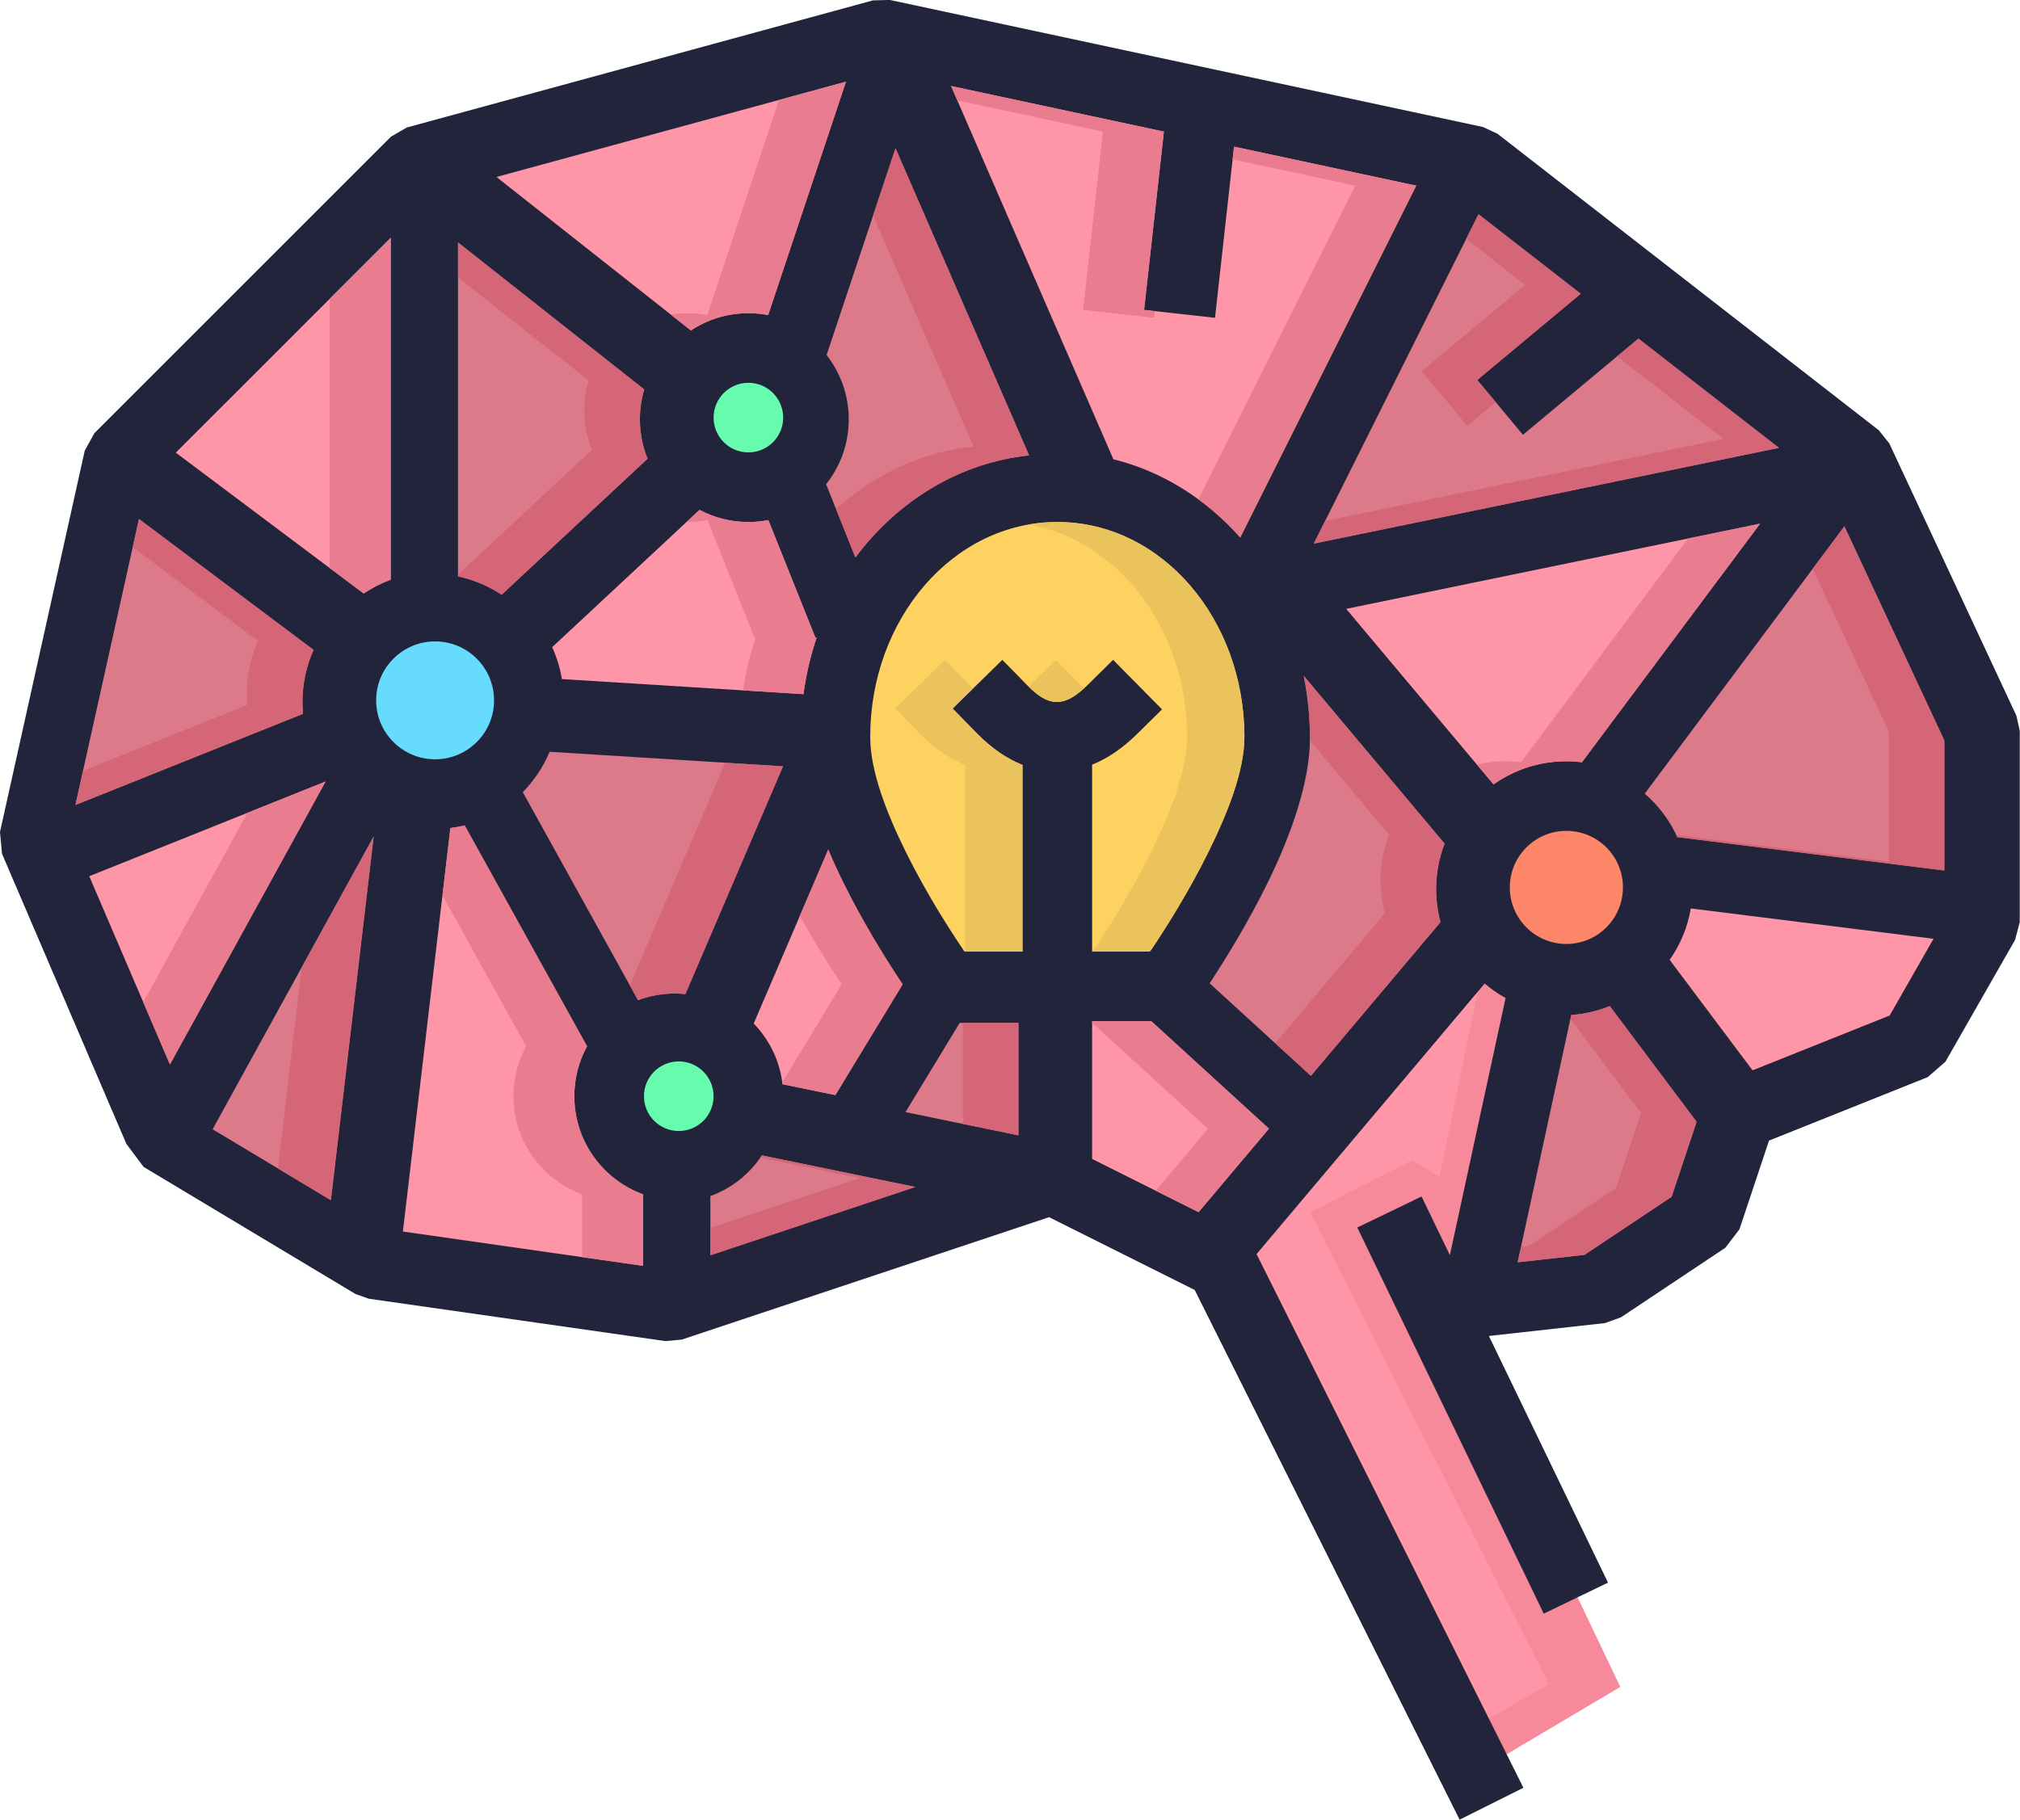 <?xml version="1.0" encoding="UTF-8"?>
<!DOCTYPE svg PUBLIC '-//W3C//DTD SVG 1.0//EN'
          'http://www.w3.org/TR/2001/REC-SVG-20010904/DTD/svg10.dtd'>
<svg clip-rule="evenodd" fill-rule="evenodd" height="217.9" preserveAspectRatio="xMidYMid meet" stroke-linejoin="round" stroke-miterlimit="2" version="1.0" viewBox="12.5 25.0 241.8 217.9" width="241.8" xmlns="http://www.w3.org/2000/svg" xmlns:xlink="http://www.w3.org/1999/xlink" zoomAndPan="magnify"
><g
  ><g
    ><path d="M189.862,175.926l8.228,-32.465l-8.303,-5.804l-31.551,36.528l30.675,63.191l17.546,-10.397l-21.207,-44.472l4.612,-6.581Z" fill="#f68a9b"
    /></g
    ><g
    ><path d="M181.532,163.901l3.278,1.96l4.707,-22.748l-8.303,-5.803l-27.595,35.949l31.954,60.487l12.311,-7.115l-28.553,-56.484l12.201,-6.246Z" fill="#ff96a7"
    /></g
    ><g
    ><path d="M27.62,161.943l-14.879,-34.717l-0.243,-2.609l10.144,-45.652l1.15,-2.094l35.507,-35.507l1.896,-1.1l55.797,-15.218l2.019,-0.055l71.014,15.217l1.727,0.805l45.653,35.507l1.248,1.565l15.217,32.609l0.401,1.806l-0,22.917l-0.563,2.119l-8.333,14.583l-2.122,1.846l-18.994,7.598l-3.541,10.621l-1.682,2.203l-12.5,8.333l-1.898,0.691l-13.911,1.546l14.257,29.532l-7.692,3.714l-22.32,-46.234l7.693,-3.714l3.39,7.024l6.67,-30.791c-0.895,-0.494 -1.734,-1.075 -2.507,-1.732l-27.305,32.396l31.947,63.896l-7.64,3.82l-31.708,-63.417l-17.434,-8.717l-43.974,14.658l-1.954,0.176l-35.508,-5.072l-1.593,-0.566l-25.362,-15.217l-2.067,-2.77Z" fill="#22243c"
    /></g
    ><g
    ><path d="M222.286,153.152l16.412,-6.564l5.249,-9.186l-29.053,-3.632c-0.38,2.261 -1.263,4.351 -2.53,6.153l9.922,13.229Z" fill="#ff96a7"
    /></g
    ><g
    ><path d="M150.322,138.696c1.633,-2.434 4.462,-6.873 6.889,-11.807c2.254,-4.58 4.247,-9.587 4.247,-13.673c0,-14.067 -9.892,-25.716 -22.396,-25.716c-12.503,0 -22.395,11.649 -22.395,25.716c-0,4.157 1.991,9.181 4.245,13.755c2.505,5.08 5.437,9.609 7.038,11.961c0,0 3.08,0 6.946,0l-0,-22.347c-1.886,-0.744 -3.718,-2.004 -5.451,-3.774l-2.915,-2.977l5.954,-5.83l2.915,2.977c1.133,1.157 2.239,2.014 3.505,2.066c1.269,0.053 2.486,-0.749 3.873,-2.117l2.965,-2.927l5.854,5.932l-2.966,2.927c-1.821,1.796 -3.632,2.986 -5.401,3.692l0,22.378c3.554,0 6.441,-0 6.877,-0l0.216,-0.236Z" fill="#fdd261"
    /></g
    ><g
    ><path d="M128.031,138.932l0,-22.347c-1.886,-0.744 -3.718,-2.004 -5.451,-3.774l-2.915,-2.977l5.954,-5.83l2.915,2.977c0.152,0.154 0.303,0.304 0.453,0.446l-2.457,2.407l2.915,2.977c1.733,1.77 3.565,3.03 5.451,3.774l-0,22.347l-6.865,0Zm7.594,-31.725c0.095,-0.089 0.19,-0.182 0.287,-0.277l2.966,-2.927l3.376,3.422c-1.175,1.063 -2.243,1.668 -3.35,1.622c-1.182,-0.048 -2.224,-0.799 -3.279,-1.84Zm7.617,31.725l0.215,-0.236c1.633,-2.434 4.462,-6.873 6.89,-11.807c2.253,-4.58 4.247,-9.587 4.247,-13.673c-0,-12.752 -8.129,-23.517 -18.964,-25.418c1.117,-0.196 2.264,-0.298 3.433,-0.298c12.503,-0 22.395,11.649 22.395,25.716c0,4.086 -1.993,9.093 -4.247,13.673c-2.427,4.934 -5.256,9.373 -6.889,11.807l-0.216,0.236c-0.435,-0 -3.316,-0 -6.864,-0Z" fill="#eac35d"
    /></g
    ><g
    ><path d="M182.027,47.23l-21.062,42.124c-4.087,-4.599 -9.337,-7.913 -15.19,-9.367l-19.431,-44.689l25.478,5.459l-2.372,21.349l8.49,0.944l2.277,-20.494l21.81,4.674Zm-68.261,-12.45l-9.315,27.944c-0.767,-0.147 -1.558,-0.224 -2.368,-0.224c-2.541,-0 -4.906,0.76 -6.88,2.065l-23.275,-18.375l41.838,-11.41Zm-54.495,18.692l-0,40.935c-1.151,0.424 -2.237,0.981 -3.24,1.653l-22.485,-16.864l25.725,-25.724Zm-36.087,76.436l28.289,-11.335l-18.63,33.873l-9.659,-22.538Zm132.789,40.224l-12.744,-6.372l0,-16.494l7.083,-0l14.083,12.873l-8.422,9.993Zm-95.245,2.319l5.684,-48.314c0.581,-0.069 1.153,-0.171 1.713,-0.303l14.645,26.441c-0.969,1.775 -1.52,3.811 -1.52,5.975c-0,5.399 3.431,10.004 8.229,11.75l0,8.559l-28.751,-4.108Zm130.554,-53.533l-17.64,-21.018l49.546,-10.201l-21.325,28.561c-0.611,-0.075 -1.232,-0.114 -1.863,-0.114c-3.246,-0 -6.255,1.026 -8.718,2.772Zm-70.735,23.937l-8.052,13.262l-6.327,-1.303c-0.322,-2.81 -1.577,-5.338 -3.447,-7.265l8.923,-20.822c0.557,1.328 1.161,2.644 1.794,3.928c2.456,4.984 5.292,9.48 7.109,12.2Zm-11.871,-34.743l-28.913,-1.807c-0.224,-1.339 -0.62,-2.62 -1.167,-3.819l17.639,-16.438c1.746,0.927 3.736,1.452 5.848,1.452c0.818,0 1.618,-0.079 2.392,-0.229l5.646,14.114l0.139,-0.056c-0.729,2.163 -1.265,4.433 -1.584,6.783Z" fill="#ff96a7"
    /></g
    ><g
    ><path d="M127.094,37.021l-0.75,-1.723l25.478,5.459l-2.372,21.349l1.286,0.143l-0.089,0.801l-8.49,-0.944l2.373,-21.349l-17.436,-3.736Zm32.953,7.061l0.17,-1.526l21.81,4.674l-21.062,42.124c-1.519,-1.709 -3.199,-3.241 -5.01,-4.566l18.779,-37.558l-14.687,-3.148Zm-54.303,-7.114l8.022,-2.188l-9.315,27.944c-0.767,-0.147 -1.558,-0.224 -2.368,-0.224c-2.541,-0 -4.906,0.76 -6.88,2.065l-2.414,-1.905c0.652,-0.105 1.32,-0.16 2.001,-0.16c0.81,-0 1.601,0.077 2.368,0.224l8.586,-25.756Zm-53.766,23.797l7.293,-7.293l-0,40.935c-1.151,0.424 -2.237,0.981 -3.24,1.653l-4.053,-3.04l-0,-32.255Zm-9.859,61.556l9.354,-3.748l-18.63,33.873l-3.194,-7.452l12.47,-22.673Zm101.11,25.137l0,-0.192l7.083,-0l14.083,12.873l-8.422,9.993l-5.131,-2.566l6.26,-7.427l-13.873,-12.681Zm-77.765,-15.262l0.948,-8.059c0.581,-0.069 1.153,-0.171 1.713,-0.303l14.645,26.441c-0.969,1.775 -1.52,3.811 -1.52,5.975c-0,5.399 3.431,10.004 8.229,11.75l0,8.559l-7.293,-1.042l0,-7.517c-4.798,-1.746 -8.229,-6.351 -8.229,-11.75c0,-2.164 0.551,-4.2 1.52,-5.975l-10.013,-18.079Zm149.106,-42.723l8.618,-1.774l-21.325,28.561c-0.611,-0.075 -1.232,-0.114 -1.863,-0.114c-3.246,-0 -6.255,1.026 -8.718,2.772l-1.999,-2.382c1.1,-0.255 2.247,-0.39 3.424,-0.39c0.631,-0 1.252,0.039 1.863,0.114l20,-26.787Zm-106.325,45.186l3.399,-7.932c0.557,1.328 1.161,2.644 1.794,3.928c2.456,4.984 5.292,9.48 7.109,12.2l-8.052,13.262l-6.327,-1.303c-0.009,-0.08 -0.019,-0.16 -0.029,-0.239l7.115,-11.72c-1.314,-1.966 -3.159,-4.86 -5.009,-8.196Zm-13.567,-47.159l1.557,-1.452c1.746,0.927 3.736,1.452 5.848,1.452c0.818,0 1.618,-0.079 2.392,-0.229l5.646,14.114l0.139,-0.056c-0.729,2.163 -1.265,4.433 -1.584,6.783l-7.229,-0.452c0.325,-2.189 0.838,-4.306 1.52,-6.331l-0.139,0.056l-5.646,-14.114c-0.774,0.15 -1.574,0.229 -2.392,0.229c-0.037,0 -0.075,-0 -0.112,-0Z" fill="#e97c8e"
    /></g
    ><g
    ><path d="M194.168,176.135l6.414,-29.61c1.621,-0.113 3.172,-0.483 4.612,-1.069l10.393,13.858l-2.995,8.987l-10.416,6.944l-8.008,0.89Zm51.075,-46.91l-31.968,-3.996c-0.911,-2.007 -2.248,-3.78 -3.895,-5.203l23.898,-32.007l11.965,25.637l-0,15.569Zm-19.802,-50.602l-55.674,11.462l19.715,-39.43l12.237,9.517l-12.387,10.323l5.468,6.562l13.82,-11.517l16.821,13.083Zm-196.305,8.516l20.895,15.672c-0.851,1.91 -1.325,4.026 -1.325,6.252c0,0.473 0.022,0.942 0.064,1.405l-27.244,10.916l7.61,-34.245Zm140.282,66.672l-12.122,-11.08c1.818,-2.763 4.538,-7.143 6.906,-11.955c2.847,-5.786 5.103,-12.19 5.103,-17.351c0,-2.584 -0.259,-5.098 -0.75,-7.512l16.868,20.099c-0.655,1.69 -1.014,3.527 -1.014,5.446c0,1.366 0.182,2.689 0.522,3.948l-15.513,18.405Zm-131.469,6.399l19.28,-35.054l-5.123,43.548l-14.157,-8.494Zm59.585,15.081l0,-7.082c2.542,-0.925 4.699,-2.652 6.167,-4.874l18.361,3.781l-24.528,8.175Zm38.149,-95.766c-8.307,0.867 -15.71,5.428 -20.789,12.219l-3.507,-8.767c1.696,-2.134 2.71,-4.834 2.71,-7.769c-0,-2.902 -0.992,-5.575 -2.655,-7.698l8.253,-24.757l15.988,36.772Zm-1.274,67.949l0,13.463l-13.518,-2.783l6.484,-10.68l7.034,0Zm-44.792,-75.843c-0.338,1.133 -0.52,2.334 -0.52,3.577c-0,1.668 0.327,3.259 0.92,4.714l-17.469,16.28c-1.565,-1.031 -3.329,-1.785 -5.222,-2.19l-0,-39.979l22.291,17.598Zm-11.323,43.379l27.933,1.746l-11.685,27.267c-0.421,-0.043 -0.847,-0.065 -1.279,-0.065c-1.544,0 -3.023,0.281 -4.389,0.794l-13.797,-24.909c1.357,-1.383 2.455,-3.02 3.217,-4.833Z" fill="#dd7a8a"
    /></g
    ><g
    ><path d="M200.484,146.98l0.098,-0.455c1.621,-0.113 3.172,-0.483 4.612,-1.069l10.393,13.858l-2.995,8.987l-10.416,6.944l-8.008,0.89l0.402,-1.853l0.951,-0.106l10.416,-6.944l2.996,-8.987l-8.449,-11.265Zm29.006,-53.888l3.788,-5.073l11.965,25.637l-0,15.569l-31.968,-3.996c-0.038,-0.085 -0.077,-0.169 -0.117,-0.252l25.43,3.179l-0,-15.569l-9.098,-19.495Zm-41.487,-39.48l1.479,-2.957l12.237,9.517l-12.387,10.323l2.215,2.658l-3.402,2.835l-5.468,-6.562l12.387,-10.323l-7.061,-5.491Zm18.068,14.052l2.549,-2.124l16.821,13.083l-55.674,11.462l1.359,-2.719l47.66,-9.812l-12.715,-9.89Zm-177.682,22.837l0.747,-3.362l20.895,15.672c-0.851,1.91 -1.325,4.026 -1.325,6.252c0,0.473 0.022,0.942 0.064,1.405l-27.244,10.916l0.911,-4.101l19.678,-7.884c-0.042,-0.463 -0.063,-0.932 -0.063,-1.405c-0,-2.226 0.473,-4.342 1.325,-6.253l-14.988,-11.24Zm140.914,23.165c0.002,-0.081 0.002,-0.161 0.002,-0.241c0,-2.584 -0.259,-5.098 -0.75,-7.512l16.868,20.099c-0.655,1.69 -1.014,3.527 -1.014,5.446c0,1.366 0.182,2.689 0.522,3.948l-15.513,18.405l-4.268,-3.901l13.126,-15.573c-0.34,-1.259 -0.522,-2.582 -0.522,-3.948c0,-1.92 0.359,-3.756 1.014,-5.447l-9.465,-11.276Zm-120.7,27.173l8.626,-15.683l-5.123,43.548l-6.334,-3.8l2.831,-24.065Zm54.918,22.76c0.061,-0.087 0.121,-0.175 0.18,-0.264l18.361,3.781l-24.528,8.175l0,-3.287l17.873,-5.958l-11.886,-2.447Zm13.487,-112.787l2.687,-8.059l15.988,36.772c-8.307,0.867 -15.71,5.428 -20.789,12.219l-2.327,-5.817c4.596,-4.134 10.278,-6.825 16.461,-7.471l-12.02,-27.644Zm10.746,96.662l6.655,0l0,13.463l-6.655,-1.37l0,-12.093Zm-60.428,-89.257l-0,-4.184l22.291,17.598c-0.338,1.133 -0.52,2.334 -0.52,3.577c-0,1.668 0.327,3.259 0.92,4.714l-17.469,16.28c-1.565,-1.031 -3.329,-1.785 -5.222,-2.19l-0,-0.214l16.037,-14.945c-0.594,-1.455 -0.921,-3.046 -0.921,-4.714c-0,-1.243 0.182,-2.444 0.52,-3.577l-15.636,-12.345Zm31.974,58.106l6.927,0.433l-11.685,27.267c-0.421,-0.043 -0.847,-0.065 -1.279,-0.065c-1.544,0 -3.023,0.281 -4.389,0.794l-0.997,-1.799c0.003,0 0.006,0.001 0.01,0.001l11.413,-26.631Z" fill="#d46677"
    /></g
    ><g
    ><circle cx="200" cy="131.25" fill="#fd8768" r="6.771"
    /></g
    ><g
    ><circle cx="64.583" cy="108.854" fill="#67dbfb" r="7.057"
    /></g
    ><g
    ><path d="M102.083,70.833c2.3,0 4.167,1.867 4.167,4.167c0,2.3 -1.867,4.167 -4.167,4.167c-2.299,-0 -4.166,-1.867 -4.166,-4.167c-0,-2.3 1.867,-4.167 4.166,-4.167Zm-8.333,81.25c2.3,0 4.167,1.867 4.167,4.167c-0,2.3 -1.867,4.167 -4.167,4.167c-2.3,-0 -4.167,-1.867 -4.167,-4.167c0,-2.3 1.867,-4.167 4.167,-4.167Z" fill="#67fbae"
    /></g
  ></g
></svg
>
